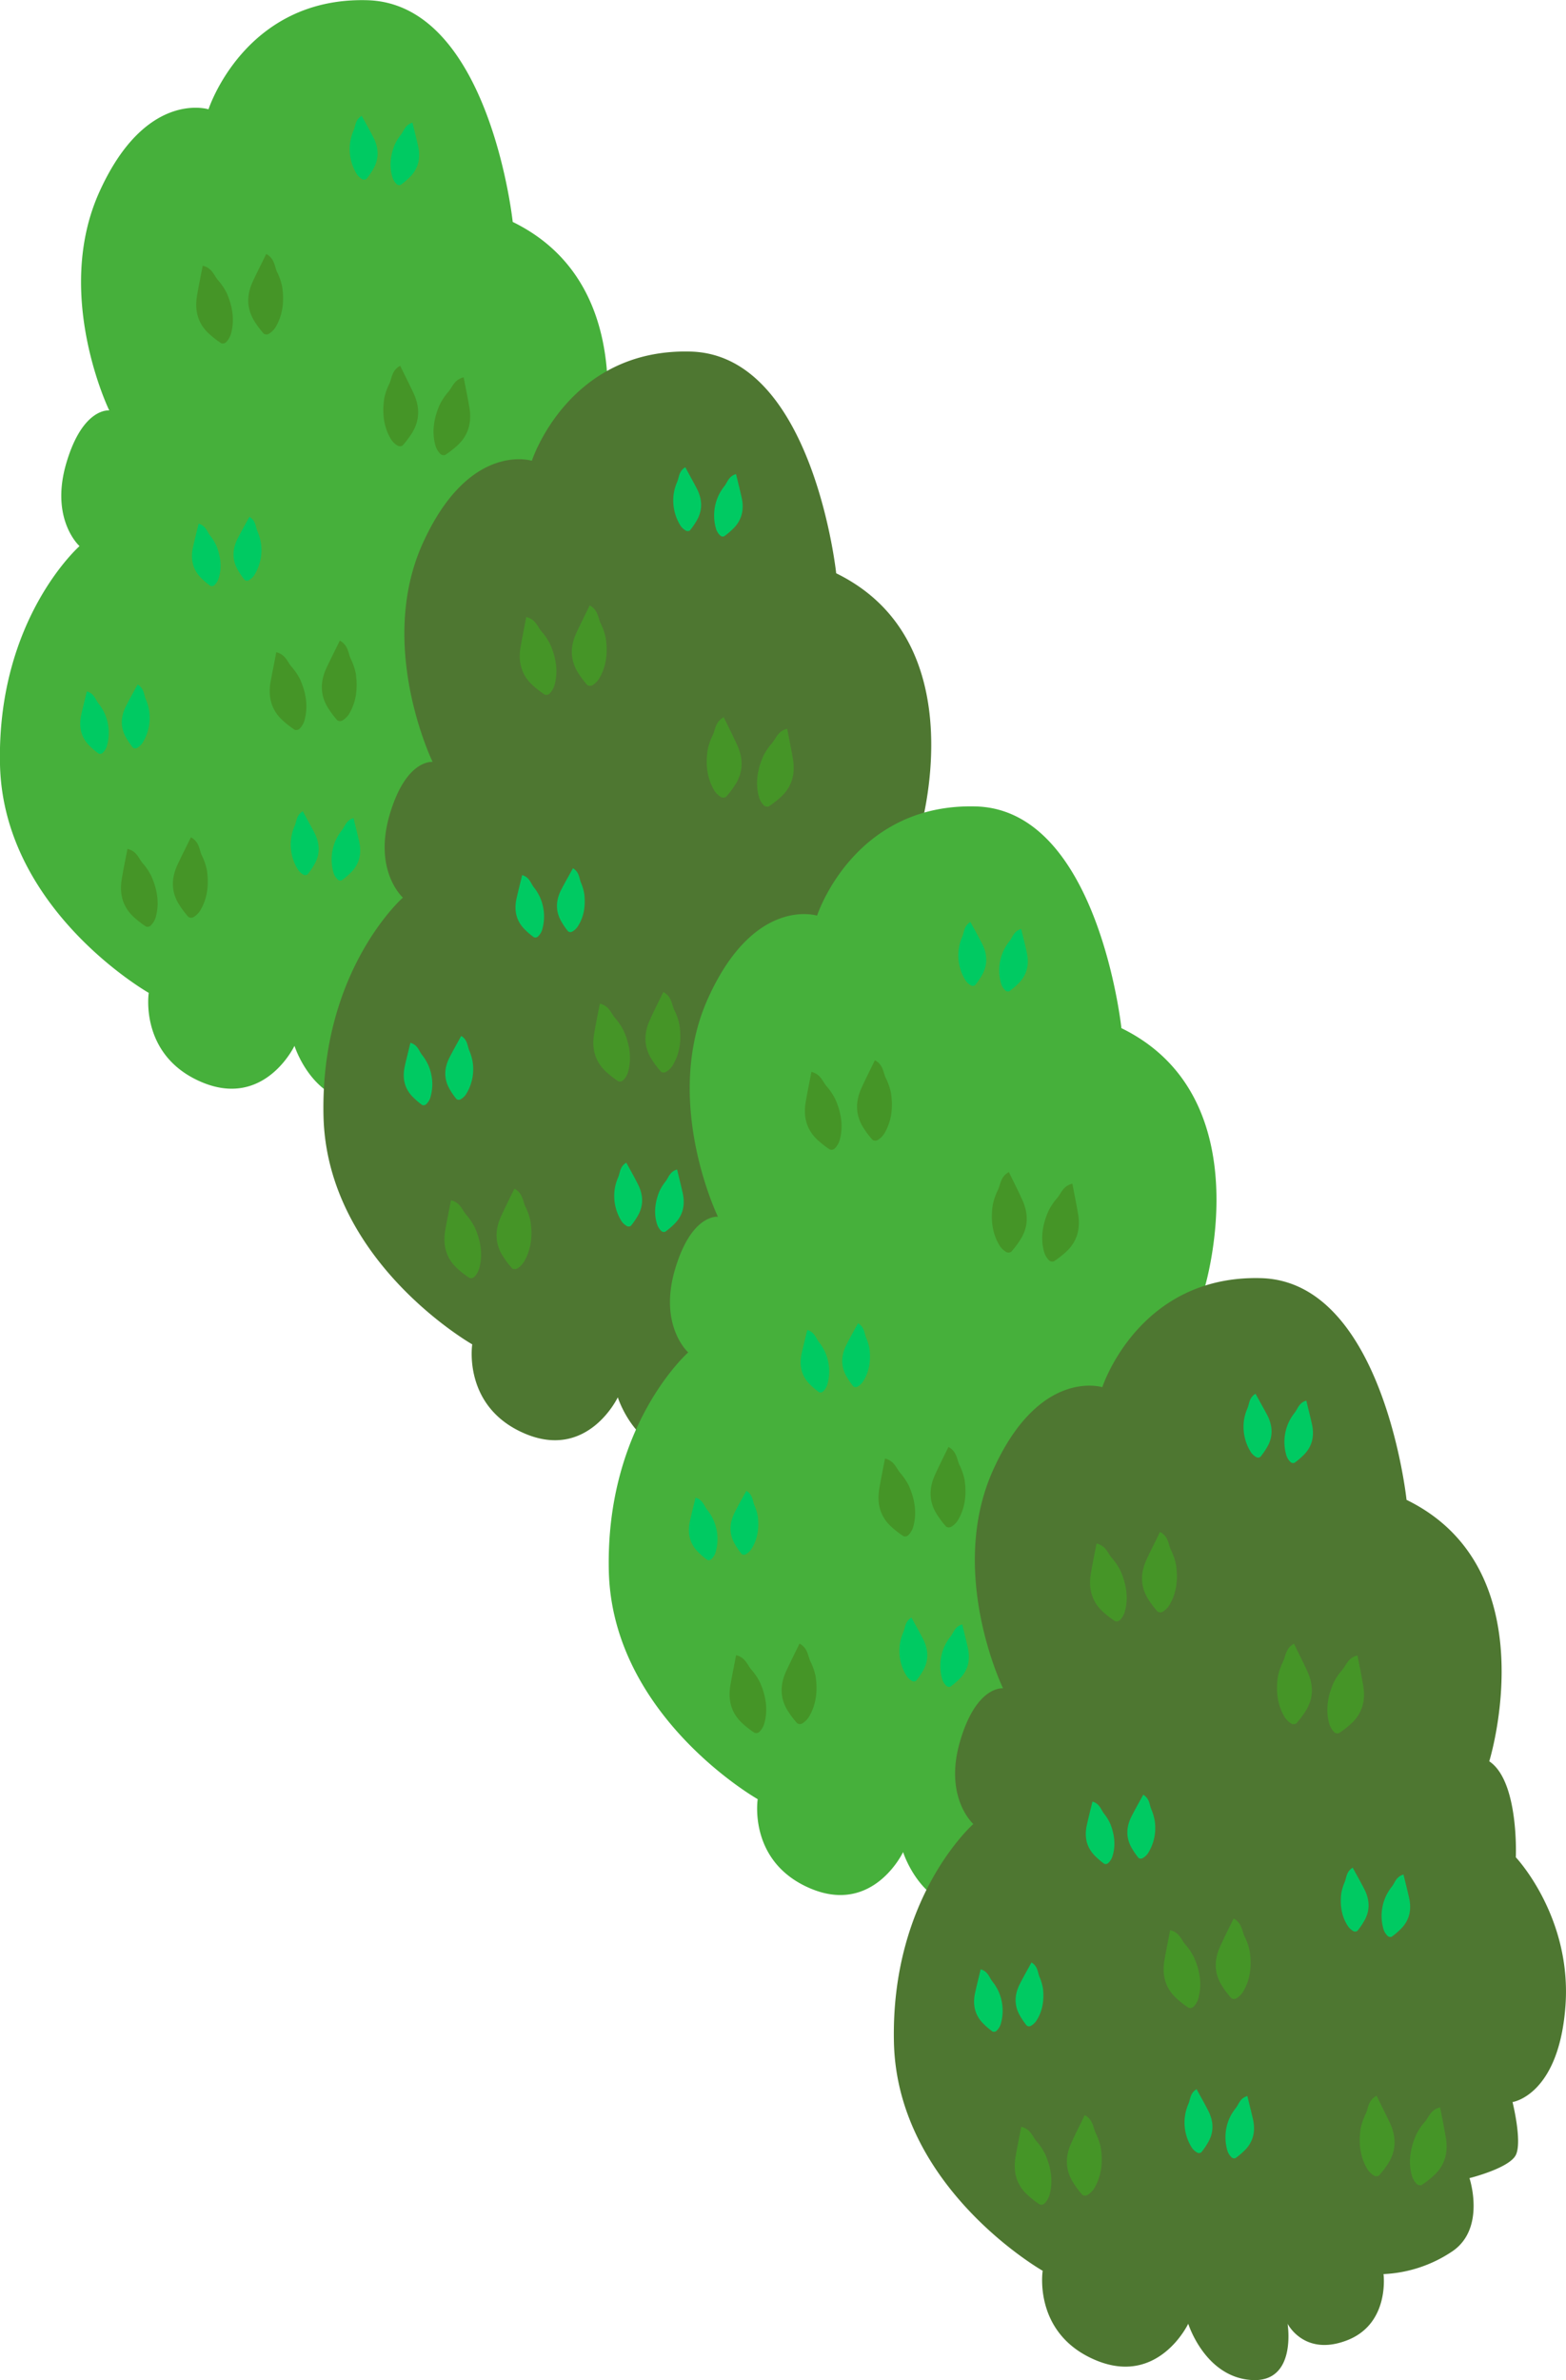 <svg xmlns="http://www.w3.org/2000/svg" viewBox="0 0 589.57 895.72"><defs><style>.cls-1{fill:#46b03b;}.cls-2{fill:#459527;}.cls-3{fill:#00ca62;}.cls-4{fill:#4e7731;}</style></defs><g id="レイヤー_2" data-name="レイヤー 2"><g id="レイヤー_1-2" data-name="レイヤー 1"><path class="cls-1" d="M148.24,393.58s6.23,12.45,22.42,6.22,13.7-24.91,13.7-24.91a50.41,50.41,0,0,0,26.15-8.71c12.45-8.72,6.23-27.4,6.23-27.4s14.94-3.74,17.43-8.72-1.24-19.93-1.24-19.93,17.43-2.49,19.92-36.11-18.68-56-18.68-56,1.25-28.64-10-36.11c0,0,22.42-72.24-31.14-98.39,0,0-8.71-82.2-54.79-83.44S78.5,41.13,78.5,41.13,54.83,33.65,37.4,72.26s3.73,82.2,3.73,82.2-10-1.25-16.19,19.92,5,31.14,5,31.14S-1.21,232.92,0,287.72s56,85.93,56,85.93S52.34,397.31,76,407.27s34.87-13.69,34.87-13.69,6.22,19.92,23.66,21.17S148.24,393.58,148.24,393.58Z"/><path class="cls-2" d="M174.56,142c-3.44.81-4.18,3.51-5.63,5.3a22.65,22.65,0,0,0-3.38,5c-2.2,5-3.11,10.22-1.57,15.54a7.62,7.62,0,0,0,1.74,2.93,1.84,1.84,0,0,0,1.87.45,34.86,34.86,0,0,0,4.51-3.49c4.19-3.78,5.59-8.67,4.62-14.38C176.1,149.76,175.36,146.21,174.56,142Z"/><path class="cls-2" d="M150.66,137.66c-3.11,1.68-3.11,4.48-4,6.59a22.82,22.82,0,0,0-2,5.67c-.81,5.39-.31,10.68,2.56,15.41a7.59,7.59,0,0,0,2.45,2.37,1.85,1.85,0,0,0,1.92-.06,35.25,35.25,0,0,0,3.44-4.55c3-4.74,3.12-9.83.68-15.09C154.17,144.71,152.53,141.48,150.66,137.66Z"/><path class="cls-2" d="M205.66,312.15c-3.45.81-4.18,3.51-5.64,5.3a23.21,23.21,0,0,0-3.37,5c-2.2,5-3.11,10.22-1.58,15.54a7.64,7.64,0,0,0,1.75,2.93,1.84,1.84,0,0,0,1.87.45,35.35,35.35,0,0,0,4.51-3.49c4.19-3.78,5.59-8.67,4.61-14.38C207.2,319.88,206.46,316.33,205.66,312.15Z"/><path class="cls-2" d="M181.76,307.78c-3.11,1.69-3.11,4.48-4,6.59a22.82,22.82,0,0,0-2,5.67c-.81,5.39-.32,10.68,2.56,15.41a7.59,7.59,0,0,0,2.45,2.37,1.81,1.81,0,0,0,1.92-.06,33.93,33.93,0,0,0,3.44-4.55c3-4.74,3.12-9.83.68-15.08C185.27,314.83,183.63,311.6,181.76,307.78Z"/><path class="cls-2" d="M76.32,100c3.45.81,4.19,3.51,5.64,5.3a22.83,22.83,0,0,1,3.38,4.95c2.2,5,3.1,10.23,1.57,15.55a7.83,7.83,0,0,1-1.74,2.93,1.84,1.84,0,0,1-1.87.44,33.9,33.9,0,0,1-4.52-3.49c-4.18-3.77-5.59-8.67-4.61-14.38C74.78,107.68,75.52,104.14,76.32,100Z"/><path class="cls-2" d="M100.22,95.58c3.12,1.69,3.12,4.49,4,6.6a22.35,22.35,0,0,1,2,5.66c.82,5.4.32,10.68-2.55,15.42a7.91,7.91,0,0,1-2.45,2.37,1.85,1.85,0,0,1-1.92-.06A35.32,35.32,0,0,1,95.86,121c-3-4.74-3.12-9.84-.68-15.09C96.71,102.64,98.36,99.41,100.22,95.58Z"/><path class="cls-2" d="M104,245.47c3.44.81,4.18,3.51,5.63,5.3a22.83,22.83,0,0,1,3.38,4.95c2.2,5,3.11,10.23,1.57,15.55a7.7,7.7,0,0,1-1.74,2.93,1.86,1.86,0,0,1-1.87.45,34.08,34.08,0,0,1-4.51-3.5c-4.19-3.77-5.59-8.67-4.62-14.37C102.49,253.19,103.23,249.65,104,245.47Z"/><path class="cls-2" d="M127.93,241.09c3.11,1.69,3.11,4.49,4,6.6a22.74,22.74,0,0,1,2,5.66c.81,5.4.31,10.68-2.56,15.42a7.69,7.69,0,0,1-2.45,2.37,1.85,1.85,0,0,1-1.92-.06,35.25,35.25,0,0,1-3.44-4.55c-3-4.74-3.12-9.84-.68-15.09C124.42,248.15,126.06,244.92,127.93,241.09Z"/><path class="cls-2" d="M48,319.47c3.45.81,4.18,3.51,5.64,5.3a22.61,22.61,0,0,1,3.37,5c2.2,5,3.11,10.22,1.58,15.54a7.64,7.64,0,0,1-1.75,2.93,1.86,1.86,0,0,1-1.87.45,36.28,36.28,0,0,1-4.51-3.49c-4.19-3.78-5.59-8.67-4.61-14.38C46.43,327.2,47.17,323.65,48,319.47Z"/><path class="cls-2" d="M71.87,315.1c3.11,1.68,3.12,4.48,4,6.59a22.82,22.82,0,0,1,2,5.67c.82,5.39.32,10.68-2.56,15.41a7.59,7.59,0,0,1-2.45,2.37,1.85,1.85,0,0,1-1.92-.06,35.25,35.25,0,0,1-3.44-4.55c-3.05-4.74-3.12-9.83-.68-15.09C68.36,322.15,70,318.92,71.87,315.1Z"/><path class="cls-3" d="M155.29,46.17c-2.7.78-3.18,2.94-4.27,4.42a18,18,0,0,0-2.49,4.06c-1.56,4-2.09,8.22-.67,12.39a6.19,6.19,0,0,0,1.49,2.26,1.48,1.48,0,0,0,1.5.28,28,28,0,0,0,3.45-2.94c3.18-3.15,4.11-7.08,3.12-11.58C156.8,52.25,156.08,49.46,155.29,46.17Z"/><path class="cls-3" d="M136.17,43.59c-2.41,1.46-2.3,3.68-3,5.38a18.86,18.86,0,0,0-1.34,4.57,17.83,17.83,0,0,0,2.6,12.14,6.31,6.31,0,0,0,2,1.79,1.48,1.48,0,0,0,1.52-.12,28.1,28.1,0,0,0,2.57-3.74c2.24-3.88,2.11-7.92,0-12C139.22,49.06,137.8,46.56,136.17,43.59Z"/><path class="cls-3" d="M191.88,224.53c-2.71.77-3.19,2.94-4.28,4.41a18.22,18.22,0,0,0-2.49,4.06,17.82,17.82,0,0,0-.67,12.39,6.11,6.11,0,0,0,1.49,2.26,1.44,1.44,0,0,0,1.5.28,27.29,27.29,0,0,0,3.45-2.93c3.18-3.15,4.11-7.09,3.13-11.58C193.39,230.6,192.67,227.81,191.88,224.53Z"/><path class="cls-3" d="M172.76,222c-2.41,1.45-2.31,3.67-3,5.38a17.58,17.58,0,0,0,1.26,16.7,6.1,6.1,0,0,0,2,1.79,1.47,1.47,0,0,0,1.52-.12,27.13,27.13,0,0,0,2.56-3.74c2.24-3.87,2.11-7.91,0-12C175.81,227.41,174.38,224.91,172.76,222Z"/><path class="cls-3" d="M133.1,307.89c-2.7.77-3.18,2.94-4.27,4.41a18.41,18.41,0,0,0-2.5,4.06,17.82,17.82,0,0,0-.67,12.39,6.13,6.13,0,0,0,1.5,2.26,1.47,1.47,0,0,0,1.49.28,27.33,27.33,0,0,0,3.46-2.94c3.18-3.15,4.11-7.08,3.12-11.57C134.61,314,133.89,311.17,133.1,307.89Z"/><path class="cls-3" d="M114,305.31c-2.41,1.45-2.3,3.67-3,5.38a17.57,17.57,0,0,0,1.26,16.7,6.2,6.2,0,0,0,2,1.79,1.49,1.49,0,0,0,1.52-.12,27.13,27.13,0,0,0,2.56-3.74c2.25-3.87,2.11-7.92,0-12C117,310.77,115.6,308.27,114,305.31Z"/><path class="cls-3" d="M74.78,197.09c2.7.77,3.18,2.94,4.27,4.41a18.22,18.22,0,0,1,2.49,4.06c1.56,4,2.09,8.23.67,12.39a6.11,6.11,0,0,1-1.49,2.26,1.44,1.44,0,0,1-1.5.28,27.88,27.88,0,0,1-3.45-2.93c-3.18-3.15-4.11-7.09-3.12-11.58C73.27,203.16,74,200.38,74.78,197.09Z"/><path class="cls-3" d="M93.9,194.51c2.41,1.45,2.3,3.67,3,5.38a18.61,18.61,0,0,1,1.34,4.57,17.81,17.81,0,0,1-2.6,12.13,6.2,6.2,0,0,1-2,1.79,1.46,1.46,0,0,1-1.52-.12,28.1,28.1,0,0,1-2.57-3.74c-2.24-3.87-2.11-7.91,0-12C90.85,200,92.27,197.47,93.9,194.51Z"/><path class="cls-3" d="M32.7,260.2c2.71.77,3.19,2.94,4.28,4.41a18.22,18.22,0,0,1,2.49,4.06,17.82,17.82,0,0,1,.67,12.39,6.11,6.11,0,0,1-1.49,2.26,1.44,1.44,0,0,1-1.5.28,27.16,27.16,0,0,1-3.45-2.93c-3.18-3.15-4.11-7.09-3.13-11.58C31.19,266.27,31.91,263.48,32.7,260.2Z"/><path class="cls-3" d="M51.82,257.62c2.41,1.45,2.31,3.67,3,5.38a18.2,18.2,0,0,1,1.35,4.57,17.86,17.86,0,0,1-2.6,12.13,6.23,6.23,0,0,1-2,1.79,1.47,1.47,0,0,1-1.52-.12,29,29,0,0,1-2.56-3.74c-2.24-3.87-2.11-7.91,0-12C48.78,263.08,50.2,260.58,51.82,257.62Z"/><path class="cls-4" d="M270,525.82s6.23,12.45,22.42,6.23,13.7-24.91,13.7-24.91a50.37,50.37,0,0,0,26.15-8.72c12.46-8.72,6.23-27.4,6.23-27.4s14.95-3.74,17.44-8.72-1.25-19.92-1.25-19.92,17.44-2.49,19.93-36.12-18.68-56-18.68-56,1.24-28.65-10-36.12c0,0,22.42-72.23-31.13-98.39,0,0-8.72-82.19-54.8-83.44s-59.78,41.1-59.78,41.1-23.66-7.47-41.1,31.13,3.74,82.2,3.74,82.2-10-1.24-16.19,19.93,5,31.13,5,31.13-31.14,27.4-29.89,82.2,56,85.93,56,85.93-3.73,23.66,19.93,33.63,34.87-13.7,34.87-13.7,6.23,19.93,23.66,21.17S270,525.82,270,525.82Z"/><path class="cls-2" d="M296.37,274.27c-3.45.82-4.18,3.51-5.64,5.3a22.89,22.89,0,0,0-3.38,5c-2.2,5-3.1,10.22-1.57,15.54a7.87,7.87,0,0,0,1.74,2.94,1.87,1.87,0,0,0,1.87.44,34.75,34.75,0,0,0,4.52-3.49c4.18-3.78,5.59-8.67,4.61-14.38C297.91,282,297.17,278.45,296.37,274.27Z"/><path class="cls-2" d="M272.47,269.9c-3.12,1.69-3.12,4.48-4.05,6.59a23,23,0,0,0-2,5.67c-.82,5.39-.32,10.68,2.55,15.41a7.83,7.83,0,0,0,2.45,2.38,1.83,1.83,0,0,0,1.92-.07,34,34,0,0,0,3.45-4.55c3.05-4.74,3.12-9.83.68-15.08C276,277,274.34,273.72,272.47,269.9Z"/><path class="cls-2" d="M327.47,444.4c-3.45.81-4.19,3.5-5.64,5.3a22.83,22.83,0,0,0-3.38,4.95c-2.2,5-3.1,10.23-1.57,15.55a7.7,7.7,0,0,0,1.74,2.93,1.84,1.84,0,0,0,1.87.44,34,34,0,0,0,4.51-3.49c4.19-3.77,5.59-8.67,4.62-14.38C329,452.12,328.27,448.57,327.47,444.4Z"/><path class="cls-2" d="M303.56,440c-3.11,1.69-3.11,4.48-4.05,6.59a22.53,22.53,0,0,0-1.95,5.67c-.82,5.39-.32,10.68,2.55,15.42a7.8,7.8,0,0,0,2.45,2.37,1.85,1.85,0,0,0,1.92-.06,35.25,35.25,0,0,0,3.44-4.55c3.05-4.75,3.12-9.84.69-15.09C307.08,447.07,305.43,443.84,303.56,440Z"/><path class="cls-2" d="M198.13,232.2c3.44.81,4.18,3.51,5.63,5.3a22.65,22.65,0,0,1,3.38,5c2.2,5,3.11,10.22,1.57,15.54a7.62,7.62,0,0,1-1.74,2.93,1.84,1.84,0,0,1-1.87.45,34.86,34.86,0,0,1-4.51-3.49c-4.19-3.78-5.59-8.67-4.62-14.38C196.59,239.93,197.33,236.38,198.13,232.2Z"/><path class="cls-2" d="M222,227.83c3.11,1.68,3.11,4.48,4.05,6.59a22.82,22.82,0,0,1,2,5.67c.81,5.39.31,10.68-2.56,15.41a7.59,7.59,0,0,1-2.45,2.37,1.85,1.85,0,0,1-1.92-.06,35.25,35.25,0,0,1-3.44-4.55c-3-4.74-3.12-9.83-.68-15.09C218.52,234.88,220.16,231.65,222,227.83Z"/><path class="cls-2" d="M225.83,377.71c3.45.81,4.18,3.51,5.64,5.3a22.85,22.85,0,0,1,3.37,5c2.2,5,3.11,10.22,1.58,15.54a7.64,7.64,0,0,1-1.75,2.93,1.84,1.84,0,0,1-1.87.45,36.28,36.28,0,0,1-4.51-3.49c-4.19-3.78-5.59-8.67-4.61-14.38C224.29,385.44,225,381.89,225.83,377.71Z"/><path class="cls-2" d="M249.73,373.34c3.11,1.68,3.12,4.48,4.05,6.59a22.82,22.82,0,0,1,2,5.67c.82,5.39.32,10.68-2.56,15.41a7.59,7.59,0,0,1-2.45,2.37,1.83,1.83,0,0,1-1.92-.06,33.93,33.93,0,0,1-3.44-4.55c-3.05-4.74-3.12-9.83-.68-15.08C246.22,380.39,247.86,377.16,249.73,373.34Z"/><path class="cls-2" d="M169.77,451.71c3.45.81,4.18,3.51,5.64,5.3a22.89,22.89,0,0,1,3.38,5c2.2,5,3.1,10.22,1.57,15.54a7.87,7.87,0,0,1-1.74,2.94,1.87,1.87,0,0,1-1.87.44,34.75,34.75,0,0,1-4.52-3.49c-4.18-3.78-5.59-8.67-4.61-14.38C168.23,459.44,169,455.89,169.77,451.71Z"/><path class="cls-2" d="M193.67,447.34c3.12,1.69,3.12,4.48,4.05,6.59a22.82,22.82,0,0,1,2,5.67c.82,5.39.32,10.68-2.55,15.41a7.69,7.69,0,0,1-2.45,2.37,1.81,1.81,0,0,1-1.92-.06,34,34,0,0,1-3.45-4.55c-3.05-4.74-3.12-9.83-.68-15.08C190.16,454.39,191.8,451.16,193.67,447.34Z"/><path class="cls-3" d="M277.1,178.42c-2.71.77-3.19,2.94-4.28,4.41a18.22,18.22,0,0,0-2.49,4.06,17.82,17.82,0,0,0-.67,12.39,6.11,6.11,0,0,0,1.49,2.26,1.44,1.44,0,0,0,1.5.28,28,28,0,0,0,3.45-2.93c3.18-3.15,4.11-7.09,3.13-11.58C278.61,184.49,277.89,181.7,277.1,178.42Z"/><path class="cls-3" d="M258,175.84c-2.41,1.45-2.31,3.67-3,5.38a18.2,18.2,0,0,0-1.35,4.57,17.87,17.87,0,0,0,2.6,12.13,6.23,6.23,0,0,0,2,1.79,1.47,1.47,0,0,0,1.52-.12,29,29,0,0,0,2.56-3.74c2.24-3.87,2.11-7.92,0-12C261,181.3,259.6,178.8,258,175.84Z"/><path class="cls-3" d="M313.68,356.77c-2.7.77-3.18,2.94-4.27,4.42a17.58,17.58,0,0,0-3.17,16.44,6.13,6.13,0,0,0,1.5,2.26,1.46,1.46,0,0,0,1.5.29,28.86,28.86,0,0,0,3.45-2.94c3.18-3.15,4.11-7.09,3.12-11.58C315.19,362.84,314.47,360.06,313.68,356.77Z"/><path class="cls-3" d="M294.56,354.19c-2.41,1.46-2.3,3.67-3,5.38a17.58,17.58,0,0,0,1.26,16.7,6.09,6.09,0,0,0,2,1.79,1.44,1.44,0,0,0,1.52-.12A26.54,26.54,0,0,0,299,374.2c2.25-3.87,2.11-7.91,0-12C297.61,359.66,296.19,357.15,294.56,354.19Z"/><path class="cls-3" d="M254.91,440.13c-2.71.77-3.19,2.94-4.28,4.41a18.22,18.22,0,0,0-2.49,4.06c-1.56,4-2.09,8.23-.67,12.39a6.11,6.11,0,0,0,1.49,2.26,1.44,1.44,0,0,0,1.5.28,27.16,27.16,0,0,0,3.45-2.93c3.18-3.15,4.11-7.09,3.12-11.58C256.41,446.2,255.7,443.42,254.91,440.13Z"/><path class="cls-3" d="M235.78,437.55c-2.4,1.45-2.3,3.67-3,5.38a18.2,18.2,0,0,0-1.35,4.57,17.86,17.86,0,0,0,2.6,12.13,6.13,6.13,0,0,0,2,1.79,1.44,1.44,0,0,0,1.52-.12,29,29,0,0,0,2.56-3.74c2.24-3.87,2.11-7.91,0-12C238.83,443,237.41,440.51,235.78,437.55Z"/><path class="cls-3" d="M196.58,329.33c2.7.78,3.19,2.94,4.27,4.42a17.62,17.62,0,0,1,2.5,4.05,17.82,17.82,0,0,1,.67,12.39,6.11,6.11,0,0,1-1.49,2.26,1.47,1.47,0,0,1-1.5.29,27.37,27.37,0,0,1-3.45-2.94c-3.18-3.15-4.12-7.09-3.13-11.58C195.07,335.41,195.79,332.62,196.58,329.33Z"/><path class="cls-3" d="M215.7,326.75c2.41,1.46,2.31,3.67,3,5.38A17.89,17.89,0,0,1,220,336.7c.45,4.31-.14,8.49-2.6,12.13a6.09,6.09,0,0,1-2,1.79,1.44,1.44,0,0,1-1.52-.12,26.44,26.44,0,0,1-2.56-3.73c-2.24-3.88-2.11-7.92,0-12C212.65,332.22,214.08,329.72,215.7,326.75Z"/><path class="cls-3" d="M154.51,392.44c2.7.78,3.18,2.94,4.27,4.42a17.94,17.94,0,0,1,2.49,4.05,17.71,17.71,0,0,1,.67,12.39,6.11,6.11,0,0,1-1.49,2.26,1.46,1.46,0,0,1-1.5.29,28.86,28.86,0,0,1-3.45-2.94c-3.18-3.15-4.11-7.09-3.12-11.58C153,398.51,153.72,395.73,154.51,392.44Z"/><path class="cls-3" d="M173.63,389.86c2.41,1.46,2.3,3.67,3,5.38a18.73,18.73,0,0,1,1.34,4.57,17.8,17.8,0,0,1-2.6,12.13,6.09,6.09,0,0,1-2,1.79,1.44,1.44,0,0,1-1.52-.12,27.36,27.36,0,0,1-2.57-3.73c-2.24-3.88-2.11-7.92,0-12C170.58,395.33,172,392.83,173.63,389.86Z"/><path class="cls-1" d="M377.4,697s6.22,12.45,22.41,6.23,13.7-24.91,13.7-24.91a50.42,50.42,0,0,0,26.16-8.72c12.45-8.72,6.22-27.4,6.22-27.4s14.95-3.74,17.44-8.72-1.25-19.92-1.25-19.92,17.44-2.49,19.93-36.12-18.68-56-18.68-56,1.24-28.65-10-36.12c0,0,22.41-72.23-31.14-98.39,0,0-8.72-82.19-54.8-83.44s-59.78,41.1-59.78,41.1S284,337.1,266.56,375.7s3.73,82.2,3.73,82.2-10-1.24-16.19,19.93,5,31.13,5,31.13-31.13,27.4-29.89,82.2,56.05,85.93,56.05,85.93-3.74,23.67,19.92,33.63S340,697,340,697s6.23,19.93,23.67,21.17S377.4,697,377.4,697Z"/><path class="cls-2" d="M403.72,445.47c-3.45.82-4.18,3.51-5.64,5.3a22.85,22.85,0,0,0-3.37,5c-2.2,5-3.11,10.22-1.58,15.54a7.76,7.76,0,0,0,1.75,2.94,1.84,1.84,0,0,0,1.87.44,35.35,35.35,0,0,0,4.51-3.49c4.19-3.78,5.59-8.67,4.61-14.38C405.26,453.2,404.52,449.65,403.72,445.47Z"/><path class="cls-2" d="M379.82,441.1c-3.11,1.69-3.12,4.48-4.05,6.59a23,23,0,0,0-2,5.67c-.82,5.39-.32,10.68,2.56,15.41a7.73,7.73,0,0,0,2.45,2.38,1.83,1.83,0,0,0,1.92-.07,33.93,33.93,0,0,0,3.44-4.55c3.05-4.74,3.12-9.83.68-15.08C383.33,448.15,381.69,444.92,379.82,441.1Z"/><path class="cls-2" d="M434.82,615.6c-3.45.81-4.18,3.5-5.64,5.3a22.44,22.44,0,0,0-3.37,5c-2.21,5-3.11,10.23-1.58,15.55a7.83,7.83,0,0,0,1.74,2.93,1.84,1.84,0,0,0,1.87.44,34.75,34.75,0,0,0,4.52-3.49c4.18-3.77,5.59-8.67,4.61-14.38C436.36,623.32,435.62,619.78,434.82,615.6Z"/><path class="cls-2" d="M410.92,611.22c-3.12,1.69-3.12,4.48-4.05,6.59a23,23,0,0,0-2,5.67c-.82,5.39-.32,10.68,2.55,15.42a7.91,7.91,0,0,0,2.45,2.37,1.85,1.85,0,0,0,1.92-.06,35.32,35.32,0,0,0,3.45-4.55c3.05-4.74,3.12-9.84.68-15.09C414.43,618.28,412.79,615.05,410.92,611.22Z"/><path class="cls-2" d="M305.48,403.4c3.45.81,4.18,3.51,5.64,5.3a22.61,22.61,0,0,1,3.37,5c2.2,5,3.11,10.22,1.58,15.54a7.64,7.64,0,0,1-1.75,2.93,1.84,1.84,0,0,1-1.87.45,36.28,36.28,0,0,1-4.51-3.49c-4.19-3.78-5.59-8.67-4.61-14.38C303.94,411.13,304.68,407.58,305.48,403.4Z"/><path class="cls-2" d="M329.38,399c3.11,1.68,3.12,4.48,4.05,6.59a22.82,22.82,0,0,1,2,5.67c.82,5.39.32,10.68-2.56,15.41a7.59,7.59,0,0,1-2.45,2.37,1.85,1.85,0,0,1-1.92-.06,34.57,34.57,0,0,1-3.44-4.55c-3-4.74-3.12-9.83-.68-15.09C325.87,406.08,327.51,402.85,329.38,399Z"/><path class="cls-2" d="M333.18,548.91c3.45.81,4.18,3.51,5.64,5.3a22.89,22.89,0,0,1,3.38,5c2.2,5,3.1,10.22,1.57,15.54a7.75,7.75,0,0,1-1.74,2.93,1.85,1.85,0,0,1-1.87.45,35.65,35.65,0,0,1-4.52-3.49c-4.18-3.78-5.59-8.67-4.61-14.38C331.64,556.64,332.38,553.09,333.18,548.91Z"/><path class="cls-2" d="M357.08,544.54c3.12,1.69,3.12,4.48,4.05,6.59a22.82,22.82,0,0,1,2,5.67c.82,5.39.32,10.68-2.55,15.41a7.69,7.69,0,0,1-2.45,2.37,1.83,1.83,0,0,1-1.92-.06,34,34,0,0,1-3.45-4.55c-3.05-4.74-3.12-9.83-.68-15.08C353.57,551.59,355.21,548.36,357.08,544.54Z"/><path class="cls-2" d="M277.13,622.91c3.44.82,4.18,3.51,5.63,5.3a22.89,22.89,0,0,1,3.38,5c2.2,5,3.1,10.22,1.57,15.54a7.74,7.74,0,0,1-1.74,2.94,1.86,1.86,0,0,1-1.87.44,34,34,0,0,1-4.51-3.49c-4.19-3.78-5.59-8.67-4.62-14.38C275.59,630.64,276.33,627.09,277.13,622.91Z"/><path class="cls-2" d="M301,618.54c3.11,1.69,3.11,4.48,4.05,6.59a23,23,0,0,1,2,5.67c.81,5.39.31,10.68-2.56,15.41a7.73,7.73,0,0,1-2.45,2.38,1.83,1.83,0,0,1-1.92-.07,33.93,33.93,0,0,1-3.44-4.55c-3.05-4.74-3.12-9.83-.68-15.08C297.52,625.59,299.16,622.36,301,618.54Z"/><path class="cls-3" d="M384.45,349.62c-2.7.77-3.19,2.94-4.27,4.41A17.54,17.54,0,0,0,377,370.48a6.11,6.11,0,0,0,1.49,2.26,1.44,1.44,0,0,0,1.5.28,27.29,27.29,0,0,0,3.45-2.93c3.18-3.15,4.12-7.09,3.13-11.58C386,355.69,385.24,352.9,384.45,349.62Z"/><path class="cls-3" d="M365.33,347c-2.41,1.45-2.31,3.67-3,5.38a17.58,17.58,0,0,0,1.26,16.7,6.2,6.2,0,0,0,2,1.79,1.47,1.47,0,0,0,1.52-.12,27.13,27.13,0,0,0,2.56-3.74c2.24-3.87,2.11-7.92,0-12C368.38,352.5,367,350,365.33,347Z"/><path class="cls-3" d="M421,528c-2.71.77-3.19,2.94-4.28,4.42a17.94,17.94,0,0,0-2.49,4.05c-1.56,4-2.09,8.23-.67,12.39a6.11,6.11,0,0,0,1.49,2.26,1.47,1.47,0,0,0,1.5.29,28.1,28.1,0,0,0,3.45-2.94c3.18-3.15,4.11-7.09,3.12-11.58C422.54,534,421.83,531.26,421,528Z"/><path class="cls-3" d="M401.91,525.39c-2.4,1.46-2.3,3.67-3,5.38a18.2,18.2,0,0,0-1.35,4.57,17.86,17.86,0,0,0,2.6,12.13,6,6,0,0,0,2,1.79,1.44,1.44,0,0,0,1.52-.12,27.7,27.7,0,0,0,2.56-3.74c2.24-3.87,2.11-7.91,0-12C405,530.86,403.54,528.35,401.91,525.39Z"/><path class="cls-3" d="M362.26,611.33c-2.71.77-3.19,2.94-4.28,4.41a18.22,18.22,0,0,0-2.49,4.06,17.82,17.82,0,0,0-.67,12.39,6.11,6.11,0,0,0,1.49,2.26,1.47,1.47,0,0,0,1.5.29,27.37,27.37,0,0,0,3.45-2.94c3.18-3.15,4.11-7.09,3.13-11.58C363.77,617.4,363.05,614.62,362.26,611.33Z"/><path class="cls-3" d="M343.14,608.75c-2.41,1.45-2.31,3.67-3,5.38a17.58,17.58,0,0,0,1.26,16.7,6.1,6.1,0,0,0,2,1.79,1.44,1.44,0,0,0,1.52-.12,27.13,27.13,0,0,0,2.56-3.74c2.24-3.87,2.11-7.91,0-12C346.18,614.21,344.76,611.71,343.14,608.75Z"/><path class="cls-3" d="M303.93,500.53c2.71.78,3.19,2.94,4.28,4.42A18.16,18.16,0,0,1,310.7,509a17.82,17.82,0,0,1,.67,12.39,6.11,6.11,0,0,1-1.49,2.26,1.47,1.47,0,0,1-1.5.29,28.1,28.1,0,0,1-3.45-2.94c-3.18-3.15-4.11-7.09-3.13-11.58C302.42,506.61,303.14,503.82,303.93,500.53Z"/><path class="cls-3" d="M323.05,498c2.41,1.46,2.31,3.67,3,5.38a18.33,18.33,0,0,1,1.35,4.57c.44,4.31-.15,8.49-2.61,12.13a6,6,0,0,1-2,1.79,1.44,1.44,0,0,1-1.52-.12,28.23,28.23,0,0,1-2.56-3.73c-2.24-3.88-2.11-7.92,0-12C320,503.42,321.43,500.92,323.05,498Z"/><path class="cls-3" d="M261.86,563.64c2.7.78,3.19,2.94,4.27,4.42a17.49,17.49,0,0,1,3.17,16.44,6.11,6.11,0,0,1-1.49,2.26,1.47,1.47,0,0,1-1.5.29,27.37,27.37,0,0,1-3.45-2.94c-3.18-3.15-4.12-7.09-3.13-11.58C260.35,569.72,261.07,566.93,261.86,563.64Z"/><path class="cls-3" d="M281,561.06c2.41,1.46,2.31,3.67,3,5.38a17.89,17.89,0,0,1,1.34,4.57c.45,4.31-.14,8.49-2.6,12.13a6.09,6.09,0,0,1-2,1.79,1.44,1.44,0,0,1-1.52-.12,26.44,26.44,0,0,1-2.56-3.73c-2.25-3.88-2.11-7.92,0-12C277.93,566.53,279.36,564,281,561.06Z"/><path class="cls-4" d="M484.75,874.5S491,887,507.17,880.73s13.7-24.91,13.7-24.91A50.37,50.37,0,0,0,547,847.1c12.45-8.72,6.23-27.4,6.23-27.4S568.19,816,570.68,811s-1.24-19.92-1.24-19.92,17.43-2.49,19.92-36.12-18.68-56-18.68-56,1.25-28.65-10-36.12c0,0,22.42-72.23-31.14-98.39,0,0-8.71-82.19-54.79-83.44S415,522.05,415,522.05s-23.67-7.47-41.1,31.14,3.73,82.19,3.73,82.19-10-1.24-16.19,19.93,5,31.13,5,31.13-31.14,27.4-29.89,82.2,56,85.93,56,85.93-3.74,23.67,19.93,33.63,34.87-13.7,34.87-13.7,6.22,19.93,23.66,21.17S484.75,874.5,484.75,874.5Z"/><path class="cls-2" d="M511.07,623c-3.44.82-4.18,3.51-5.63,5.31a22.59,22.59,0,0,0-3.38,5c-2.2,5-3.11,10.22-1.57,15.55a7.77,7.77,0,0,0,1.74,2.93,1.84,1.84,0,0,0,1.87.44,34,34,0,0,0,4.51-3.49c4.19-3.77,5.59-8.67,4.62-14.38C512.61,630.68,511.87,627.13,511.07,623Z"/><path class="cls-2" d="M487.17,618.58c-3.11,1.69-3.11,4.48-4.05,6.59a23,23,0,0,0-2,5.67c-.81,5.39-.31,10.68,2.56,15.41a7.73,7.73,0,0,0,2.45,2.38,1.85,1.85,0,0,0,1.92-.06,34.68,34.68,0,0,0,3.44-4.56c3.05-4.74,3.12-9.83.68-15.08C490.68,625.63,489,622.4,487.17,618.58Z"/><path class="cls-2" d="M542.17,793.08c-3.45.81-4.18,3.51-5.64,5.3a22.78,22.78,0,0,0-3.37,5c-2.2,5-3.11,10.23-1.58,15.55a7.72,7.72,0,0,0,1.75,2.93,1.84,1.84,0,0,0,1.87.44,34.47,34.47,0,0,0,4.51-3.49c4.19-3.77,5.59-8.67,4.61-14.37C543.71,800.8,543,797.26,542.17,793.08Z"/><path class="cls-2" d="M518.27,788.7c-3.11,1.69-3.12,4.49-4,6.6a22.74,22.74,0,0,0-2,5.66c-.82,5.4-.32,10.68,2.56,15.42a7.8,7.8,0,0,0,2.45,2.37,1.85,1.85,0,0,0,1.92-.06,35.25,35.25,0,0,0,3.44-4.55c3-4.74,3.12-9.84.68-15.09C521.78,795.76,520.14,792.53,518.27,788.7Z"/><path class="cls-2" d="M412.83,580.88c3.45.81,4.18,3.51,5.64,5.3a22.89,22.89,0,0,1,3.38,5c2.2,5,3.1,10.22,1.57,15.54a7.75,7.75,0,0,1-1.74,2.93,1.85,1.85,0,0,1-1.87.45,35.65,35.65,0,0,1-4.52-3.49c-4.18-3.78-5.59-8.67-4.61-14.38C411.29,588.61,412,585.06,412.83,580.88Z"/><path class="cls-2" d="M436.73,576.51c3.12,1.69,3.12,4.48,4,6.59a22.82,22.82,0,0,1,2,5.67c.82,5.39.32,10.68-2.55,15.41a7.69,7.69,0,0,1-2.45,2.37,1.83,1.83,0,0,1-1.92-.06,34,34,0,0,1-3.45-4.55c-3.05-4.74-3.12-9.83-.68-15.08C433.22,583.56,434.86,580.33,436.73,576.51Z"/><path class="cls-2" d="M440.54,726.39c3.44.82,4.18,3.51,5.63,5.3a22.89,22.89,0,0,1,3.38,5c2.2,5,3.1,10.22,1.57,15.54a7.74,7.74,0,0,1-1.74,2.94,1.86,1.86,0,0,1-1.87.44,34,34,0,0,1-4.51-3.49c-4.19-3.78-5.59-8.67-4.62-14.38C439,734.12,439.74,730.57,440.54,726.39Z"/><path class="cls-2" d="M464.44,722c3.11,1.69,3.11,4.48,4.05,6.59a23,23,0,0,1,2,5.67c.81,5.39.31,10.68-2.56,15.41a7.73,7.73,0,0,1-2.45,2.38,1.83,1.83,0,0,1-1.92-.07,33.93,33.93,0,0,1-3.44-4.55c-3.05-4.74-3.12-9.83-.68-15.08C460.93,729.07,462.57,725.84,464.44,722Z"/><path class="cls-2" d="M384.48,800.39c3.45.82,4.18,3.51,5.64,5.3a22.85,22.85,0,0,1,3.37,5c2.2,5,3.11,10.22,1.58,15.55a7.8,7.8,0,0,1-1.75,2.93,1.84,1.84,0,0,1-1.87.44,35.35,35.35,0,0,1-4.51-3.49c-4.19-3.77-5.59-8.67-4.61-14.38C382.94,808.12,383.68,804.57,384.48,800.39Z"/><path class="cls-2" d="M408.38,796c3.11,1.69,3.12,4.48,4.05,6.59a23,23,0,0,1,2,5.67c.82,5.39.32,10.68-2.56,15.41a7.73,7.73,0,0,1-2.45,2.38,1.85,1.85,0,0,1-1.92-.06,34.68,34.68,0,0,1-3.44-4.56c-3-4.74-3.12-9.83-.68-15.08C404.87,803.07,406.51,799.84,408.38,796Z"/><path class="cls-3" d="M491.8,527.1c-2.7.77-3.18,2.94-4.27,4.41a18.22,18.22,0,0,0-2.49,4.06,17.71,17.71,0,0,0-.67,12.39,6,6,0,0,0,1.49,2.26,1.44,1.44,0,0,0,1.5.28,27.88,27.88,0,0,0,3.45-2.93c3.18-3.15,4.11-7.09,3.12-11.58C493.31,533.17,492.59,530.39,491.8,527.1Z"/><path class="cls-3" d="M472.68,524.52c-2.41,1.45-2.3,3.67-3,5.38a18.18,18.18,0,0,0-1.34,4.57A17.81,17.81,0,0,0,471,546.6a6.2,6.2,0,0,0,2,1.79,1.46,1.46,0,0,0,1.52-.12,28.1,28.1,0,0,0,2.57-3.74c2.24-3.87,2.1-7.91,0-12C475.73,530,474.31,527.48,472.68,524.52Z"/><path class="cls-3" d="M528.39,705.45c-2.71.78-3.19,2.94-4.28,4.42a18,18,0,0,0-2.49,4.06,17.79,17.79,0,0,0-.67,12.38,6.23,6.23,0,0,0,1.49,2.27,1.49,1.49,0,0,0,1.5.28,26.57,26.57,0,0,0,3.45-2.94c3.18-3.15,4.11-7.08,3.13-11.58C529.9,711.53,529.18,708.74,528.39,705.45Z"/><path class="cls-3" d="M509.27,702.87c-2.41,1.46-2.31,3.67-3,5.38a17.89,17.89,0,0,0-1.34,4.57c-.45,4.31.14,8.49,2.6,12.13a6.13,6.13,0,0,0,2,1.8,1.49,1.49,0,0,0,1.52-.12,27.13,27.13,0,0,0,2.56-3.74c2.24-3.88,2.11-7.92,0-12C512.31,708.34,510.89,705.84,509.27,702.87Z"/><path class="cls-3" d="M469.61,788.81c-2.7.77-3.18,2.94-4.27,4.42a18.34,18.34,0,0,0-2.5,4,17.82,17.82,0,0,0-.67,12.39,6.24,6.24,0,0,0,1.49,2.26,1.47,1.47,0,0,0,1.5.29,28.18,28.18,0,0,0,3.46-2.94c3.18-3.15,4.11-7.09,3.12-11.58C471.12,794.88,470.4,792.1,469.61,788.81Z"/><path class="cls-3" d="M450.49,786.23c-2.41,1.46-2.31,3.67-3,5.38a17.58,17.58,0,0,0,1.26,16.7,6.09,6.09,0,0,0,2,1.79,1.44,1.44,0,0,0,1.52-.12,26.54,26.54,0,0,0,2.56-3.74c2.25-3.87,2.11-7.91,0-12C453.54,791.7,452.11,789.19,450.49,786.23Z"/><path class="cls-3" d="M411.29,678c2.7.78,3.18,2.94,4.27,4.42a18,18,0,0,1,2.49,4.06c1.56,4,2.09,8.22.67,12.39a6.19,6.19,0,0,1-1.49,2.26,1.48,1.48,0,0,1-1.5.28,28,28,0,0,1-3.45-2.94c-3.18-3.15-4.11-7.08-3.12-11.57C409.78,684.09,410.49,681.3,411.29,678Z"/><path class="cls-3" d="M430.41,675.43c2.41,1.46,2.3,3.68,3,5.38a18.86,18.86,0,0,1,1.34,4.57,17.83,17.83,0,0,1-2.6,12.14,6.2,6.2,0,0,1-2,1.79,1.48,1.48,0,0,1-1.52-.12,28.1,28.1,0,0,1-2.57-3.74c-2.24-3.88-2.11-7.92,0-12C427.36,680.9,428.78,678.4,430.41,675.43Z"/><path class="cls-3" d="M369.21,741.12c2.71.78,3.19,2.94,4.28,4.42A18,18,0,0,1,376,749.6a17.82,17.82,0,0,1,.67,12.39,6.19,6.19,0,0,1-1.49,2.26,1.49,1.49,0,0,1-1.5.28,27.25,27.25,0,0,1-3.45-2.94c-3.18-3.15-4.11-7.08-3.13-11.57C367.7,747.2,368.42,744.41,369.21,741.12Z"/><path class="cls-3" d="M388.33,738.54c2.41,1.46,2.31,3.68,3,5.38a18.45,18.45,0,0,1,1.35,4.57c.44,4.31-.15,8.49-2.61,12.14a6.21,6.21,0,0,1-2,1.79,1.49,1.49,0,0,1-1.52-.12,28,28,0,0,1-2.56-3.74c-2.24-3.88-2.11-7.92,0-12C385.29,744,386.71,741.51,388.33,738.54Z"/></g></g></svg>